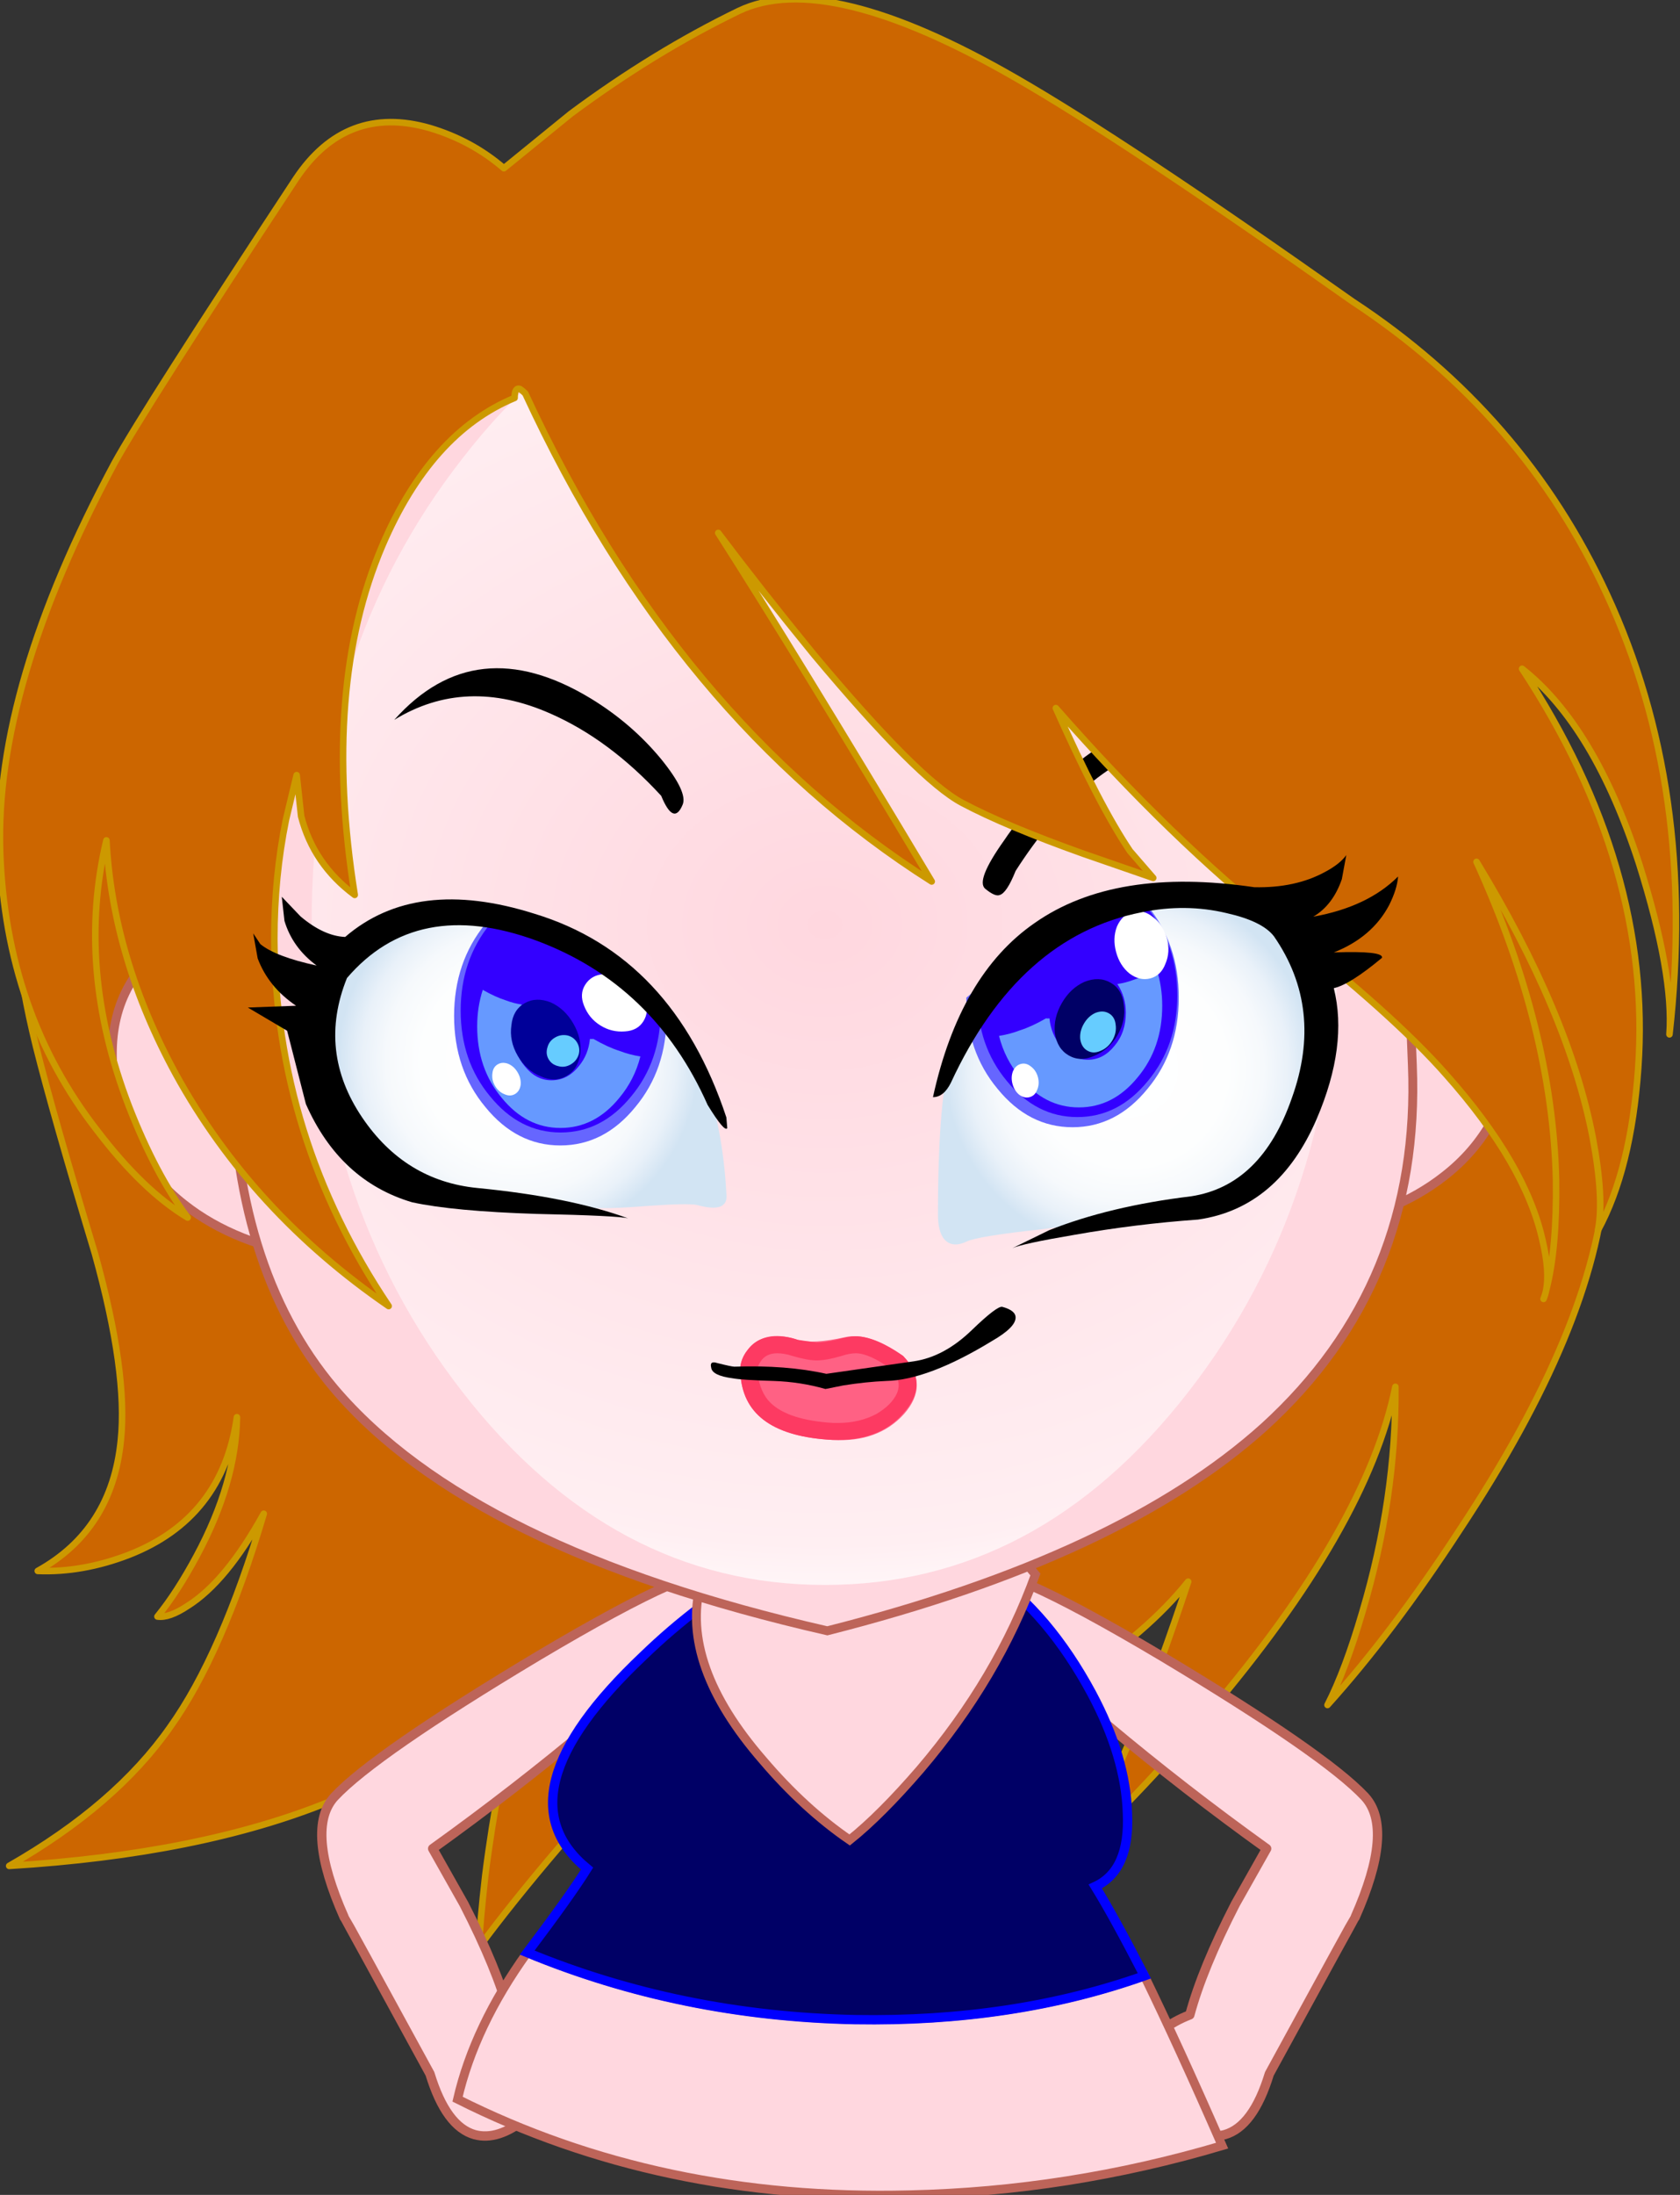 
<svg xmlns="http://www.w3.org/2000/svg" version="1.1" xmlns:xlink="http://www.w3.org/1999/xlink" x="0px" y="0px" width="180px" height="235px" viewBox="0 0 180 235">
<rect x="0" y="0" width="180" height="235" fill="#333333" stroke="none"/>
<defs>
<radialGradient id="Gradient_1" gradientUnits="userSpaceOnUse" cx="0" cy="0" r="49.338" fx="0" fy="0" gradientTransform="matrix( 1, 0, 0, -0.817, -144.1,66) " spreadMethod="pad">
<stop  offset="0%" stop-color="#FFFFFF" stop-opacity="0"/>

<stop  offset="85.882%" stop-color="#FFFFFF" stop-opacity="0.592"/>

<stop  offset="100%" stop-color="#FFFFFF"/>
</radialGradient>

<radialGradient id="Gradient_2" gradientUnits="userSpaceOnUse" cx="0" cy="0" r="10.088" fx="0" fy="0" gradientTransform="matrix( 1, 0, 0, -1, 29.45,59.6) " spreadMethod="pad">
<stop  offset="0%" stop-color="#FFFFFF"/>

<stop  offset="53.725%" stop-color="#FDFEFE"/>

<stop  offset="73.333%" stop-color="#F6F9FC"/>

<stop  offset="87.059%" stop-color="#E9F1F9"/>

<stop  offset="98.039%" stop-color="#D6E6F4"/>

<stop  offset="100%" stop-color="#D2E4F3"/>
</radialGradient>

<radialGradient id="Gradient_3" gradientUnits="userSpaceOnUse" cx="0" cy="0" r="10.275" fx="0" fy="0" gradientTransform="matrix( 1, 0, 0, -1, 63.65,60.05) " spreadMethod="pad">
<stop  offset="0%" stop-color="#FFFFFF"/>

<stop  offset="53.725%" stop-color="#FDFEFE"/>

<stop  offset="73.333%" stop-color="#F6F9FC"/>

<stop  offset="87.059%" stop-color="#E9F1F9"/>

<stop  offset="98.039%" stop-color="#D6E6F4"/>

<stop  offset="100%" stop-color="#D2E4F3"/>
</radialGradient>

<g id="Avatar_avatar_7_0_Layer1_0_MEMBER_0_MEMBER_0_MEMBER_0_FILL">
<path fill="#CC6600" stroke="none" d="
M 82.15 85.85
Q 89.7 74.45 90.3 66.25 90.95 57.7 86.7 46.1 84.1 39.05 79.15 29.85 75.45 23.1 66.2 17.15 55.6 10.35 45.3 10.35 39.6 10.35 32.15 13.2 24.45 16.15 17.75 21.1 1.45 33.15 1.45 48.05 0.8 52.1 2.45 58.8 3.4 62.6 5.75 70.4 7.6 77.05 7.2 80.85 6.7 85.85 2.55 88.15 5.05 88.25 7.65 87.25 12.9 85.2 13.7 79.55 13.65 83.2 11.45 87.3 10.35 89.35 9.25 90.7 9.9 90.8 10.95 90.1 13.1 88.75 15.2 84.95 12.85 92.85 9.95 96.9 6.9 101.25 0.95 104.65 11.65 104 18.9 101.05 25.05 98.55 29.75 93.8 28.25 100 27.6 105.2 27.3 107.85 27.25 109.2 29.1 106.7 31.7 103.65 36.95 97.6 40.85 94.95 40.05 101.3 39.45 103 44.5 101.75 50.45 99.35 62.35 94.5 66.95 88.75 63.8 98.25 61.3 102.6 60.57 103.885 60.05 104.5 63.927 101.014 68.05 96.15 76.95 85.7 78.55 77.85 78.6 84.05 76.7 90.45 75.75 93.7 74.75 95.65 78.4 91.6 82.15 85.85 Z"/>
</g>

<g id="Avatar_avatar_7_0_Layer1_0_MEMBER_0_MEMBER_0_MEMBER_1_MEMBER_0_MEMBER_0_FILL">
<path fill="#FFD7DF" stroke="none" d="
M -114.45 121.55
Q -112.25 116.6 -113.9 114.8 -116.15 112.4 -125.25 106.95 -134.75 101.3 -135.7 102.35 -137 103.65 -128.3 110.8 -124 114.4 -119.4 117.7
L -121.15 120.8
Q -123 124.4 -123.7 127 -125.5 127.7 -126.1 128.95 -126.65 130.2 -125.7 130.75 -125.45 130.9 -125.2 131.7 -124.95 132.5 -124.6 132.8 -123.05 134.05 -121.75 133.7 -120.15 133.25 -119.25 130.3 -114.5 121.6 -114.45 121.55 Z"/>
</g>

<g id="Avatar_avatar_7_0_Layer1_0_MEMBER_0_MEMBER_0_MEMBER_2_MEMBER_0_MEMBER_0_FILL">
<path fill="#FFD7DF" stroke="none" d="
M -114.45 121.55
Q -112.25 116.6 -113.9 114.8 -116.15 112.4 -125.25 106.95 -134.75 101.3 -135.7 102.35 -137 103.65 -128.3 110.8 -124 114.4 -119.4 117.7
L -121.15 120.8
Q -123 124.4 -123.7 127 -125.5 127.7 -126.1 128.95 -126.65 130.2 -125.7 130.75 -125.45 130.9 -125.2 131.7 -124.95 132.5 -124.6 132.8 -123.05 134.05 -121.75 133.7 -120.15 133.25 -119.25 130.3 -114.5 121.6 -114.45 121.55 Z"/>
</g>

<g id="Avatar_avatar_7_0_Layer1_0_MEMBER_0_MEMBER_0_MEMBER_3_MEMBER_0_MEMBER_0_MEMBER_0_FILL">
<path fill="#FFD7DF" stroke="none" d="
M 81.3 66.05
Q 84.7 63.4 85.25 58.8 85.8 54.1 82.4 51.45 79.2 49 75.15 49.9
L 72.5 59.75
Q 70.55 69.5 73.9 69 78.45 68.3 81.3 66.05 Z"/>
</g>

<g id="Avatar_avatar_7_0_Layer1_0_MEMBER_0_MEMBER_0_MEMBER_4_MEMBER_0_MEMBER_0_MEMBER_0_FILL">
<path fill="#FFD7DF" stroke="none" d="
M 19.55 61.35
L 16.9 51.5
Q 12.85 50.6 9.7 53.1 6.25 55.75 6.8 60.45 7.35 65 10.75 67.65 13.6 69.9 18.15 70.6 21.5 71.1 19.55 61.35 Z"/>
</g>

<g id="Avatar_avatar_7_0_Layer1_0_MEMBER_0_MEMBER_0_MEMBER_5_MEMBER_0_MEMBER_0_FILL">
<path fill="#FFD7DF" stroke="none" d="
M 51.35 123.05
Q 60.25 122.85 68.85 120.3 66.4 114.7 64.5 110.8 57.15 113.4 48.3 113.25 38.55 113.05 29.95 109.5 27 113.6 26.05 117.7 37.4 123.4 51.35 123.05 Z"/>
</g>

<g id="Avatar_avatar_7_0_Layer1_0_MEMBER_0_MEMBER_0_MEMBER_6_MEMBER_0_FILL">
<path fill="#000066" stroke="none" d="
M 48.3 85.8
Q 46.75 85.75 43.2 87.8 39.5 89.95 36.45 92.9 28.25 100.65 33.3 104.8 32.4 106.25 29.95 109.5 38.55 113.05 48.3 113.25 57.15 113.4 64.5 110.8 62.8 107.5 61.75 105.8 63.7 104.9 63.55 101.7 63.45 98.55 61.55 95 56.75 86.1 48.3 85.8 Z"/>
</g>

<g id="Avatar_avatar_7_0_Layer1_0_MEMBER_0_MEMBER_0_MEMBER_7_MEMBER_0_MEMBER_0_FILL">
<path fill="#FFD7DF" stroke="none" d="
M 43.15 82.85
Q 42.9 82.9 41.25 85.9 40.45 87.4 39.65 88.9 38.5 93.4 43.15 98.75 45.45 101.45 48 103.2 49.75 101.8 51.95 99.25 56.3 94.15 58.4 88.35 55.85 85.25 53.3 83.8 51.6 82.85 50.4 82.8 43.3 82.8 43.15 82.85 Z"/>
</g>

<g id="Avatar_avatar_7_0_Layer1_0_MEMBER_0_MEMBER_0_MEMBER_8_MEMBER_0_FILL">
<path fill="#FFD7DF" stroke="none" d="
M 75.45 30.65
Q 68.45 14.2 46.55 14.2 25 14.2 17.3 33.3 13.4 43.05 13.4 59.25 13.4 71.15 19.15 77.95 26.8 86.95 46.75 91.5 63.15 87.35 71.2 80.1 80 72.1 79.5 59.85 79.05 47.85 78.8 45.5 78 36.6 75.45 30.65 Z"/>
</g>

<g id="Avatar_avatar_7_0_Layer1_0_MEMBER_0_MEMBER_0_MEMBER_9_FILL">
<path fill="url(#Gradient_1)" stroke="none" d="
M -123.75 39.9
Q -132.15 29.05 -144.1 29.05 -156 29.05 -164.4 39.9 -172.85 50.7 -172.85 66 -172.85 81.3 -164.4 92.15 -156 102.95 -144.1 102.95 -132.15 102.95 -123.75 92.15 -115.3 81.3 -115.3 66 -115.3 50.7 -123.75 39.9 Z"/>
</g>

<g id="Avatar_avatar_7_0_Layer1_0_MEMBER_0_MEMBER_0_MEMBER_10_MEMBER_0_FILL">
<path fill="#FF6184" stroke="none" d="
M 47.05 80.85
Q 49.6 81 51.05 79.4 52.5 77.75 51 76.15 49.1 74.8 47.75 75.1 45.95 75.5 45.1 75.25 43.45 74.7 42.55 75.55 41.75 76.25 41.9 77.3 42.2 80.6 47.05 80.85 Z"/>
</g>

<g id="Avatar_avatar_7_0_Layer1_0_MEMBER_0_MEMBER_0_MEMBER_10_MEMBER_1_FILL">
<path fill="#FD3A62" stroke="none" d="
M 51.1 79.25
Q 52.45 77.65 51 76.15 49.4 75.05 48.35 75.05 47.95 75.05 47.25 75.25 46.6 75.4 46.15 75.4
L 45.1 75.25
Q 44.55 75.05 43.95 75.05 42.85 75.05 42.3 75.8 41.75 76.5 41.9 77.3 42.2 80.6 47.05 80.85
L 47.35 80.85
Q 49.8 80.85 51.1 79.25
M 47.55 76.15
Q 48 76 48.35 76 49.1 76 50.35 76.9 50.95 77.55 50.65 78.25 50.35 78.9 49.5 79.4 48.55 79.9 47.35 79.9
L 47.1 79.9
Q 44.55 79.75 43.55 78.75 43 78.2 42.85 77.15 42.75 76.8 43.1 76.35 43.4 76 43.95 76 44.35 76 44.8 76.15 45.65 76.4 46.15 76.4 46.7 76.4 47.55 76.15 Z"/>
</g>

<g id="Avatar_avatar_7_0_Layer1_0_MEMBER_0_MEMBER_0_MEMBER_11_FILL">
<path fill="url(#Gradient_2)" stroke="none" d="
M 36.75 67.75
Q 38.9 67.6 39.45 67.7 41.25 68.2 41.1 67.05 40.75 60.45 37.6 56.4 33.65 51.35 26 51.35 18.5 51.35 17.9 57.1 17.35 62.3 21.15 65.2 23.75 67.15 27.7 67.65 29.85 67.9 33.05 67.85 34.3 67.95 36.75 67.75 Z"/>
</g>

<g id="Avatar_avatar_7_0_Layer1_0_MEMBER_0_MEMBER_0_MEMBER_12_FILL">
<path fill="url(#Gradient_3)" stroke="none" d="
M 72.2 51.8
Q 69.1 49.05 62.45 51.1 55.6 53.25 53.75 59.1 52.95 61.5 52.95 68.25 52.95 69.1 53.25 69.55 53.7 70.15 54.55 69.75 55.15 69.45 58.85 69.05 63.95 68.4 68.25 67.6 73.4 66.6 74.2 60.7
L 74 55
Q 73.8 53.2 72.2 51.8 Z"/>
</g>

<g id="Avatar_avatar_7_0_Layer1_0_MEMBER_0_MEMBER_0_MEMBER_13_FILL">
<path fill="#000000" stroke="none" d="
M 37.45 44.8
Q 38.15 46.5 38.65 45.3 38.95 44.6 37.45 42.75 35.8 40.75 33.5 39.35 27.05 35.45 22.5 40.55 26.5 38.1 31.25 40.2 34.55 41.65 37.45 44.8 Z"/>
</g>

<g id="Avatar_avatar_7_0_Layer1_0_MEMBER_0_MEMBER_0_MEMBER_14_FILL">
<path fill="#000000" stroke="none" d="
M 53.3 45.3
Q 53.85 45.75 54.1 45.65 54.5 45.55 55 44.3 58.65 38.6 63.1 37.25 66.55 36.25 69.9 37.85 65.4 32.8 58.45 38.25 56 40.15 54.35 42.6 52.75 44.85 53.3 45.3 Z"/>
</g>

<g id="Avatar_avatar_7_0_Layer1_0_MEMBER_0_MEMBER_0_MEMBER_15_FILL">
<path fill="#000000" stroke="none" d="
M 57.3 74
Q 57.3 73.6 56.55 73.4 56.25 73.35 54.85 74.7 53.3 76.2 51.6 76.45
L 46.7 77.15
Q 44.45 76.65 41.55 76.75 41.4 76.75 40.6 76.55 40.15 76.4 40.25 76.8 40.3 77.25 41.45 77.4 42 77.5 43.75 77.55 45.25 77.6 46.65 78
L 47.65 77.8
Q 48.9 77.6 50.05 77.55 52.4 77.5 56 75.3 57.3 74.55 57.3 74 Z"/>
</g>

<g id="Avatar_avatar_7_0_Layer1_0_MEMBER_0_MEMBER_0_MEMBER_16_MEMBER_0_FILL">
<path fill="#6666FF" stroke="none" d="
M -61.45 80.25
Q -61.45 77.25 -63.2 75.1 -66.3 75.65 -69.05 77.2 -70.9 78.25 -73.35 80.25 -73.35 83.25 -71.6 85.35 -69.85 87.5 -67.4 87.5 -64.95 87.5 -63.2 85.35 -61.45 83.25 -61.45 80.25 Z"/>
</g>

<g id="Avatar_avatar_7_0_Layer1_0_MEMBER_0_MEMBER_0_MEMBER_16_MEMBER_1_FILL">
<path fill="#3300FF" stroke="none" d="
M -61.45 80.25
Q -61.45 77.25 -63.2 75.1 -66.3 75.65 -69.05 77.2 -70.9 78.25 -73.35 80.25 -73.35 83.25 -71.6 85.35 -69.85 87.5 -67.4 87.5 -64.95 87.5 -63.2 85.35 -61.45 83.25 -61.45 80.25 Z"/>
</g>

<g id="Avatar_avatar_7_0_Layer1_0_MEMBER_0_MEMBER_0_MEMBER_16_MEMBER_2_FILL">
<path fill="#6699FF" stroke="none" d="
M -62.3 84.85
Q -61.884 86.499 -60.8 87.8 -59.05 89.95 -56.6 89.95 -54.15 89.95 -52.4 87.8 -50.65 85.7 -50.65 82.7 -50.65 81.325 -51.05 80.1 -51.952 80.614 -52.7 80.85 -53.244 81.059 -53.85 81.15 -53.25 82.067 -53.25 83.2 -53.25 84.6 -54.05 85.55 -54.85 86.55 -55.95 86.55 -57.1 86.55 -57.9 85.55 -58.583 84.739 -58.7 83.6 -58.811 83.613 -58.95 83.6 -59.971 84.188 -60.8 84.45 -61.525 84.729 -62.3 84.85 Z"/>
</g>

<g id="Avatar_avatar_7_0_Layer1_0_MEMBER_0_MEMBER_0_MEMBER_16_MEMBER_3_FILL">
<path fill="#FFFFFF" stroke="none" d="
M -56.85 73.65
Q -56.85 72.6 -57.4 71.75 -57.9 70.95 -58.65 70.95 -59.45 70.95 -59.95 71.75 -60.15 72.1 -60.1 72.6 -60.05 72.9 -60 73.6 -60 74 -60.1 74.65 -60.15 75.2 -59.95 75.55 -59.45 76.35 -58.65 76.35 -57.9 76.35 -57.4 75.55 -56.85 74.7 -56.85 73.65 Z"/>
</g>

<g id="Avatar_avatar_7_0_Layer1_0_MEMBER_0_MEMBER_0_MEMBER_16_MEMBER_4_FILL">
<path fill="#000099" stroke="none" d="
M -57.3 74
Q -57.3 72.9 -57.85 72.1 -58.35 71.3 -59.1 71.3 -59.85 71.3 -60.4 72.1 -60.9 72.9 -60.9 74 -60.9 75.1 -60.4 75.9 -59.85 76.7 -59.1 76.7 -58.35 76.7 -57.85 75.9 -57.3 75.1 -57.3 74 Z"/>
</g>

<g id="Avatar_avatar_7_0_Layer1_0_MEMBER_0_MEMBER_0_MEMBER_16_MEMBER_5_FILL">
<path fill="#66CCFF" stroke="none" d="
M -57.3 74
Q -57.3 72.9 -57.85 72.1 -58.35 71.3 -59.1 71.3 -59.85 71.3 -60.4 72.1 -60.9 72.9 -60.9 74 -60.9 75.1 -60.4 75.9 -59.85 76.7 -59.1 76.7 -58.35 76.7 -57.85 75.9 -57.3 75.1 -57.3 74 Z"/>
</g>

<g id="Avatar_avatar_7_0_Layer1_0_MEMBER_0_MEMBER_0_MEMBER_16_MEMBER_6_FILL">
<path fill="#FFFFFF" stroke="none" d="
M -57.3 74
Q -57.3 72.9 -57.85 72.1 -58.35 71.3 -59.1 71.3 -59.85 71.3 -60.4 72.1 -60.9 72.9 -60.9 74 -60.9 75.1 -60.4 75.9 -59.85 76.7 -59.1 76.7 -58.35 76.7 -57.85 75.9 -57.3 75.1 -57.3 74 Z"/>
</g>

<g id="Avatar_avatar_7_0_Layer1_0_MEMBER_0_MEMBER_0_MEMBER_17_FILL">
<path fill="#CC6600" stroke="none" d="
M -100.35 47.55
Q -105 37.45 -114.6 31.15 -127.35 22.15 -133.45 18.65 -144.05 12.55 -148.95 14.9 -153.7 17.2 -158.35 20.65
L -162.1 23.7
Q -163.9 22.15 -166.25 21.45 -170.95 20.1 -173.75 24.3 -182.25 37.2 -183.9 40.2 -190.6 52.7 -190.3 61.9 -190 70.95 -184.85 77.55 -182.3 80.9 -179.8 82.4 -181.6 80 -183.1 76.15 -186.05 68.45 -184.35 61.3 -184 67.9 -180.45 74.4 -176.2 82.1 -168.55 87.35 -174.9 77.9 -174.95 66.8 -174.95 63.35 -174.3 60.15
L -173.7 57.65 -173.45 59.95
Q -172.75 62.65 -170.45 64.35 -172.3 52.75 -168.9 44.8 -166.2 38.5 -161.5 36.55 -161.5 35.95 -161.2 36.05 -161.05 36.15 -160.9 36.3 -152.45 54.55 -138.15 63.6 -145.75 50.9 -150.1 44.1 -147.65 47.35 -144.75 50.9 -138.9 57.9 -136.45 59.2 -134 60.5 -129.65 62.05
L -125.75 63.4 -127.05 61.9
Q -128.8 59.3 -131.2 53.9 -124.75 61.25 -118.55 66.15 -112.3 71.05 -109.35 74.4 -104.9 79.4 -103.95 83.7 -103.55 85.4 -103.75 86.45 -103.15 84.15 -103.2 80.3 -103.4 71.8 -107.65 62.5 -102.5 70.95 -101.15 77.9 -100.5 81.35 -100.85 83.1 -99 79.7 -98.6 74.05 -97.8 62.8 -105.1 51.7 -101.05 54.9 -98.55 62.6 -96.6 68.8 -96.85 72.15 -95.3 58.45 -100.35 47.55 Z"/>
</g>

<g id="Avatar_avatar_7_0_Layer1_0_MEMBER_0_MEMBER_0_MEMBER_18_MEMBER_0_MEMBER_0_FILL">
<path fill="#6666FF" stroke="none" d="
M -61.45 80.25
Q -61.45 77.25 -63.2 75.1 -66.3 75.65 -69.05 77.2 -70.9 78.25 -73.35 80.25 -73.35 83.25 -71.6 85.35 -69.85 87.5 -67.4 87.5 -64.95 87.5 -63.2 85.35 -61.45 83.25 -61.45 80.25 Z"/>
</g>

<g id="Avatar_avatar_7_0_Layer1_0_MEMBER_0_MEMBER_0_MEMBER_18_MEMBER_0_MEMBER_1_FILL">
<path fill="#3300FF" stroke="none" d="
M -61.45 80.25
Q -61.45 77.25 -63.2 75.1 -66.3 75.65 -69.05 77.2 -70.9 78.25 -73.35 80.25 -73.35 83.25 -71.6 85.35 -69.85 87.5 -67.4 87.5 -64.95 87.5 -63.2 85.35 -61.45 83.25 -61.45 80.25 Z"/>
</g>

<g id="Avatar_avatar_7_0_Layer1_0_MEMBER_0_MEMBER_0_MEMBER_18_MEMBER_0_MEMBER_2_FILL">
<path fill="#6699FF" stroke="none" d="
M -62.3 84.85
Q -61.884 86.499 -60.8 87.8 -59.05 89.95 -56.6 89.95 -54.15 89.95 -52.4 87.8 -50.65 85.7 -50.65 82.7 -50.65 81.325 -51.05 80.1 -51.952 80.614 -52.7 80.85 -53.244 81.059 -53.85 81.15 -53.25 82.067 -53.25 83.2 -53.25 84.6 -54.05 85.55 -54.85 86.55 -55.95 86.55 -57.1 86.55 -57.9 85.55 -58.583 84.739 -58.7 83.6 -58.811 83.613 -58.95 83.6 -59.971 84.188 -60.8 84.45 -61.525 84.729 -62.3 84.85 Z"/>
</g>

<g id="Avatar_avatar_7_0_Layer1_0_MEMBER_0_MEMBER_0_MEMBER_18_MEMBER_0_MEMBER_3_FILL">
<path fill="#FFFFFF" stroke="none" d="
M -57.3 74
Q -57.3 72.9 -57.85 72.1 -58.35 71.3 -59.1 71.3 -59.85 71.3 -60.4 72.1 -60.9 72.9 -60.9 74 -60.9 75.1 -60.4 75.9 -59.85 76.7 -59.1 76.7 -58.35 76.7 -57.85 75.9 -57.3 75.1 -57.3 74 Z"/>
</g>

<g id="Avatar_avatar_7_0_Layer1_0_MEMBER_0_MEMBER_0_MEMBER_18_MEMBER_0_MEMBER_4_FILL">
<path fill="#000066" stroke="none" d="
M -57.3 74
Q -57.3 72.9 -57.85 72.1 -58.35 71.3 -59.1 71.3 -59.85 71.3 -60.4 72.1 -60.9 72.9 -60.9 74 -60.9 75.1 -60.4 75.9 -59.85 76.7 -59.1 76.7 -58.35 76.7 -57.85 75.9 -57.3 75.1 -57.3 74 Z"/>
</g>

<g id="Avatar_avatar_7_0_Layer1_0_MEMBER_0_MEMBER_0_MEMBER_18_MEMBER_0_MEMBER_5_FILL">
<path fill="#66CCFF" stroke="none" d="
M -57.3 74
Q -57.3 72.9 -57.85 72.1 -58.35 71.3 -59.1 71.3 -59.85 71.3 -60.4 72.1 -60.9 72.9 -60.9 74 -60.9 75.1 -60.4 75.9 -59.85 76.7 -59.1 76.7 -58.35 76.7 -57.85 75.9 -57.3 75.1 -57.3 74 Z"/>
</g>

<g id="Avatar_avatar_7_0_Layer1_0_MEMBER_0_MEMBER_0_MEMBER_18_MEMBER_0_MEMBER_6_FILL">
<path fill="#FFFFFF" stroke="none" d="
M -57.3 74
Q -57.3 72.9 -57.85 72.1 -58.35 71.3 -59.1 71.3 -59.85 71.3 -60.4 72.1 -60.9 72.9 -60.9 74 -60.9 75.1 -60.4 75.9 -59.85 76.7 -59.1 76.7 -58.35 76.7 -57.85 75.9 -57.3 75.1 -57.3 74 Z"/>
</g>

<g id="Avatar_avatar_7_0_Layer1_0_MEMBER_0_MEMBER_0_MEMBER_18_MEMBER_1_FILL">
<path fill="#000000" stroke="none" d="
M -138.05 75.65
Q -137.45 75.65 -137.05 74.85 -133.25 66.65 -126.35 65.3 -123.9 64.8 -121.6 65.35 -119.6 65.8 -118.95 66.65 -116.15 70.7 -117.95 75.7 -119.65 80.6 -123.6 81.2 -128.15 81.75 -131.55 83.1
L -133.6 84.1
Q -133.05 83.85 -130.1 83.35 -126.7 82.75 -123.2 82.5 -118.7 81.85 -116.55 76.85 -114.8 72.75 -115.6 69.55 -114.7 69.35 -112.9 67.85 -112.8 67.45 -115.6 67.55 -113.45 66.7 -112.5 64.9 -112.05 64 -112 63.3 -113.7 65 -116.75 65.55 -115.65 64.9 -115.15 63.45
L -114.9 62.1
Q -115.25 62.6 -116.1 63.05 -117.75 63.95 -120.05 63.9 -127.85 62.75 -132.35 65.9 -136.55 68.8 -138.05 75.65 Z"/>
</g>

<g id="Avatar_avatar_7_0_Layer1_0_MEMBER_0_MEMBER_0_MEMBER_19_FILL">
<path fill="#000000" stroke="none" d="
M 30.45 52.9
Q 37.05 55.35 40.05 62.1 41 63.65 41.15 63.4
L 41.1 62.8
Q 38.1 53.75 30.35 51.4 23.7 49.3 19.75 52.7 18.55 52.65 17.25 51.55
L 16.2 50.45 16.35 51.8
Q 16.8 53.3 18.15 54.3 15.85 53.8 15 53.1
L 14.6 52.5 14.85 53.9
Q 15.45 55.5 17 56.55
L 14.3 56.65 16.5 57.95 17.55 62.05
Q 19.45 66.35 23.5 67.55 25.8 68.05 30.45 68.2 35.05 68.3 35.6 68.45 32.3 67.25 27.15 66.75 23.1 66.35 20.7 62.8 18.2 59.1 19.85 55 23.75 50.45 30.45 52.9 Z"/>
</g>

<path id="Avatar_avatar_7_0_Layer1_0_MEMBER_0_MEMBER_0_MEMBER_0_1_STROKES" stroke="#CC9900" stroke-width="0.7" stroke-linejoin="round" stroke-linecap="round" fill="none" d="
M 114.075 199.408
Q 121.492 192.74 129.379 183.434 146.405 163.444 149.466 148.427 149.561 160.287 145.927 172.53 144.109 178.748 142.196 182.478 149.179 174.73 156.352 163.731 170.796 141.922 171.943 126.236 173.187 109.88 165.057 87.689 160.083 74.202 150.614 56.603 143.535 43.69 125.84 32.308 105.562 19.299 85.859 19.299 74.955 19.299 60.703 24.752 45.973 30.395 33.156 39.864 1.974 62.916 1.974 91.419 0.73 99.167 3.887 111.984 5.704 119.253 10.2 134.175 13.739 146.896 12.974 154.166 12.017 163.731 4.078 168.13 8.861 168.322 13.834 166.409 23.878 162.487 25.408 151.679 25.312 158.661 21.104 166.504 18.999 170.426 16.895 173.009 18.139 173.2 20.147 171.861 24.26 169.278 28.278 162.009 23.782 177.122 18.234 184.869 12.4 193.191 1.017 199.695 21.486 198.451 35.356 192.808 47.121 188.026 56.112 178.939 53.242 190.799 51.999 200.747 51.425 205.816 51.329 208.399 54.868 203.617 59.842 197.782 69.885 186.208 77.346 181.139 75.815 193.286 74.668 196.538 84.328 194.147 95.711 189.556 118.475 180.278 127.275 169.278 121.249 187.452 116.467 195.773 115.07 198.232 114.075 199.408 Z
M 114.075 199.408
Q 113.405 200.261 112.928 200.46"/>

<path id="Avatar_avatar_7_0_Layer1_0_MEMBER_0_MEMBER_0_MEMBER_1_MEMBER_0_MEMBER_0_1_STROKES" stroke="#BD6459" stroke-width="1" stroke-linejoin="round" stroke-linecap="round" fill="none" d="
M 104.457 168.545
Q 101.97 171.032 118.613 184.71 126.839 191.597 135.638 197.909
L 132.291 203.84
Q 128.752 210.727 127.413 215.7 123.969 217.039 122.821 219.431 121.769 221.822 123.587 222.874 124.065 223.161 124.543 224.691 125.021 226.222 125.691 226.796 128.656 229.187 131.143 228.517 134.204 227.657 135.925 222.013 145.012 205.37 145.108 205.274 149.316 195.805 146.16 192.362 141.856 187.771 124.447 177.345 106.274 166.536 104.457 168.545 Z"/>

<path id="Avatar_avatar_7_0_Layer1_0_MEMBER_0_MEMBER_0_MEMBER_2_MEMBER_0_MEMBER_0_1_STROKES" stroke="#BD6459" stroke-width="1" stroke-linejoin="round" stroke-linecap="round" fill="none" d="
M 77.543 168.545
Q 80.03 171.032 63.387 184.71 55.161 191.597 46.362 197.909
L 49.709 203.84
Q 53.248 210.727 54.587 215.7 58.031 217.039 59.179 219.431 60.231 221.822 58.413 222.874 57.935 223.161 57.457 224.691 56.979 226.222 56.309 226.796 53.344 229.187 50.857 228.517 47.796 227.657 46.075 222.013 36.988 205.37 36.892 205.274 32.684 195.805 35.84 192.362 40.144 187.771 57.553 177.345 75.726 166.536 77.543 168.545 Z"/>

<path id="Avatar_avatar_7_0_Layer1_0_MEMBER_0_MEMBER_0_MEMBER_3_MEMBER_0_MEMBER_0_MEMBER_1_1_STROKES" stroke="#BD6459" stroke-width="0.95" stroke-linejoin="miter" stroke-linecap="butt" stroke-miterlimit="10" fill="none" d="
M 142.962 94.958
Q 150.709 93.237 156.831 97.924 163.335 102.993 162.283 111.984 161.231 120.784 154.726 125.853 149.274 130.158 140.57 131.497 134.162 132.453 137.892 113.801
L 142.962 94.958 Z"/>

<path id="Avatar_avatar_7_0_Layer1_0_MEMBER_0_MEMBER_0_MEMBER_4_MEMBER_0_MEMBER_0_MEMBER_1_1_STROKES" stroke="#BD6459" stroke-width="0.95" stroke-linejoin="miter" stroke-linecap="butt" stroke-miterlimit="10" fill="none" d="
M 31.53 98.019
Q 23.782 96.298 17.756 101.08 11.156 106.149 12.208 115.141 13.261 123.845 19.765 128.914 25.217 133.218 33.921 134.557 40.329 135.514 36.599 116.862
L 31.53 98.019 Z"/>

<path id="Avatar_avatar_7_0_Layer1_0_MEMBER_0_MEMBER_0_MEMBER_5_MEMBER_0_MEMBER_1_1_STROKES" stroke="#BD6459" stroke-width="0.95" stroke-linejoin="miter" stroke-linecap="butt" stroke-miterlimit="10" fill="none" d="
M 130.91 229.633
Q 126.223 218.92 122.588 211.46 108.528 216.434 91.598 216.147 72.946 215.764 56.494 208.973 50.851 216.816 49.034 224.659 70.746 235.564 97.432 234.894 114.458 234.511 130.91 229.633 Z"/>

<path id="Avatar_avatar_7_0_Layer1_0_MEMBER_0_MEMBER_0_MEMBER_6_MEMBER_0_1_STROKES" stroke="#0000FF" stroke-width="1" stroke-linejoin="miter" stroke-linecap="butt" stroke-miterlimit="10" fill="none" d="
M 122.588 211.46
Q 119.336 205.147 117.327 201.895 121.058 200.173 120.771 194.052 120.579 188.026 116.945 181.234 107.762 164.209 91.598 163.635 88.632 163.539 81.841 167.461 74.763 171.574 68.929 177.217 53.242 192.043 62.903 199.982 61.181 202.756 56.494 208.973 72.946 215.764 91.598 216.147 108.528 216.434 122.588 211.46 Z"/>

<path id="Avatar_avatar_7_0_Layer1_0_MEMBER_0_MEMBER_0_MEMBER_7_MEMBER_0_MEMBER_1_1_STROKES" stroke="#BD6459" stroke-width="0.95" stroke-linejoin="miter" stroke-linecap="butt" stroke-miterlimit="10" fill="none" d="
M 75.05 169.565
Q 72.85 178.174 81.746 188.408 86.146 193.573 91.024 196.921 94.371 194.243 98.58 189.365 106.902 179.608 110.919 168.513 106.041 162.583 101.163 159.809 97.911 157.992 95.615 157.896 82.033 157.896 81.746 157.992 81.267 158.087 78.111 163.826 76.581 166.696 75.05 169.565 Z"/>

<path id="Avatar_avatar_7_0_Layer1_0_MEMBER_0_MEMBER_0_MEMBER_8_MEMBER_1_1_STROKES" stroke="#BD6459" stroke-width="0.95" stroke-linejoin="miter" stroke-linecap="butt" stroke-miterlimit="10" fill="none" d="
M 24.834 112.845
Q 24.834 135.61 35.834 148.618 50.468 165.835 88.632 174.539 120.006 166.6 135.405 152.731 152.24 137.427 151.283 113.993 150.422 91.037 149.944 86.541 148.414 69.516 143.535 58.133 130.144 26.665 88.25 26.665 47.025 26.665 32.295 63.203 24.834 81.854 24.834 112.845 Z"/>

<path id="Avatar_avatar_7_0_Layer1_0_MEMBER_0_MEMBER_0_MEMBER_17_1_STROKES" stroke="#CC9900" stroke-width="0.7" stroke-linejoin="round" stroke-linecap="round" fill="none" d="
M 165.577 138.128
Q 166.725 133.728 166.629 126.363 166.246 110.103 158.116 92.312 167.968 108.477 170.551 121.772 171.794 128.372 171.125 131.72 174.664 125.216 175.429 114.407 176.959 92.886 162.994 71.652 170.742 77.773 175.524 92.503 179.255 104.364 178.776 110.773 181.742 84.565 172.081 63.713 163.186 44.392 144.821 32.34 120.43 15.123 108.761 8.427 88.483 -3.242 79.109 1.254 70.023 5.654 61.127 12.253
L 53.954 18.088
Q 50.51 15.123 46.015 13.784 37.024 11.201 31.667 19.236 15.407 43.913 12.25 49.652 -0.567 73.565 0.007 91.164 0.581 108.477 10.433 121.103 15.311 127.511 20.094 130.381 16.65 125.79 13.781 118.425 8.137 103.694 11.389 90.017 12.059 102.642 18.85 115.077 26.98 129.807 41.615 139.85 29.467 121.772 29.372 100.538 29.372 93.938 30.615 87.817
L 31.763 83.034 32.241 87.434
Q 33.58 92.599 37.98 95.851 34.441 73.66 40.945 58.452 46.11 46.4 55.101 42.67 55.101 41.522 55.675 41.713 55.962 41.905 56.249 42.192 72.414 77.104 99.77 94.416 85.231 70.121 76.91 57.113 81.596 63.33 87.144 70.121 98.335 83.512 103.022 85.999 107.709 88.486 116.03 91.451
L 123.491 94.034 121.004 91.164
Q 117.656 86.191 113.065 75.86 125.404 89.921 137.265 99.295 149.221 108.668 154.864 115.077 163.377 124.642 165.194 132.868 165.959 136.12 165.577 138.128 Z
M 165.577 138.128
Q 165.481 138.607 165.29 139.085"/>
</defs>

<g transform="matrix( 1, 0, 0, 1, 0,0) ">
<g transform="matrix( 1.913, 0, 0, 1.913, -0.8,-0.5) ">
<use xlink:href="#Avatar_avatar_7_0_Layer1_0_MEMBER_0_MEMBER_0_MEMBER_0_FILL"/>

<use xlink:href="#Avatar_avatar_7_0_Layer1_0_MEMBER_0_MEMBER_0_MEMBER_0_1_STROKES" transform="matrix( 0.523, 0, 0, 0.523, 0.4,0.25) "/>
</g>

<g transform="matrix( 1.913, 0, 0, 1.913, 364.05,-27.25) ">
<use xlink:href="#Avatar_avatar_7_0_Layer1_0_MEMBER_0_MEMBER_0_MEMBER_1_MEMBER_0_MEMBER_0_FILL"/>

<use xlink:href="#Avatar_avatar_7_0_Layer1_0_MEMBER_0_MEMBER_0_MEMBER_1_MEMBER_0_MEMBER_0_1_STROKES" transform="matrix( 0.523, 0, 0, 0.523, -190.3,14.2) "/>
</g>

<g transform="matrix( -1.913, 0, 0, 1.913, -182.05,-27.25) ">
<use xlink:href="#Avatar_avatar_7_0_Layer1_0_MEMBER_0_MEMBER_0_MEMBER_2_MEMBER_0_MEMBER_0_FILL"/>

<use xlink:href="#Avatar_avatar_7_0_Layer1_0_MEMBER_0_MEMBER_0_MEMBER_2_MEMBER_0_MEMBER_0_1_STROKES" transform="matrix( -0.523, 0, 0, 0.523, -95.15,14.2) "/>
</g>

<g transform="matrix( 1.913, 0, 0, 1.913, -0.8,-0.5) ">
<use xlink:href="#Avatar_avatar_7_0_Layer1_0_MEMBER_0_MEMBER_0_MEMBER_3_MEMBER_0_MEMBER_0_MEMBER_0_FILL"/>
</g>

<g transform="matrix( 1.913, 0, 0, 1.913, -0.8,-0.5) ">
<use xlink:href="#Avatar_avatar_7_0_Layer1_0_MEMBER_0_MEMBER_0_MEMBER_3_MEMBER_0_MEMBER_0_MEMBER_1_1_STROKES" transform="matrix( 0.523, 0, 0, 0.523, 0.4,0.25) "/>
</g>

<g transform="matrix( 1.913, 0, 0, 1.913, -0.8,-0.5) ">
<use xlink:href="#Avatar_avatar_7_0_Layer1_0_MEMBER_0_MEMBER_0_MEMBER_4_MEMBER_0_MEMBER_0_MEMBER_0_FILL"/>
</g>

<g transform="matrix( 1.913, 0, 0, 1.913, -0.8,-0.5) ">
<use xlink:href="#Avatar_avatar_7_0_Layer1_0_MEMBER_0_MEMBER_0_MEMBER_4_MEMBER_0_MEMBER_0_MEMBER_1_1_STROKES" transform="matrix( 0.523, 0, 0, 0.523, 0.4,0.25) "/>
</g>

<g transform="matrix( 1.913, 0, 0, 1.913, -0.8,-0.5) ">
<use xlink:href="#Avatar_avatar_7_0_Layer1_0_MEMBER_0_MEMBER_0_MEMBER_5_MEMBER_0_MEMBER_0_FILL"/>
</g>

<g transform="matrix( 1.913, 0, 0, 1.913, -0.8,-0.5) ">
<use xlink:href="#Avatar_avatar_7_0_Layer1_0_MEMBER_0_MEMBER_0_MEMBER_5_MEMBER_0_MEMBER_1_1_STROKES" transform="matrix( 0.523, 0, 0, 0.523, 0.4,0.25) "/>
</g>

<g transform="matrix( 1.913, 0, 0, 1.913, -0.8,-0.5) ">
<use xlink:href="#Avatar_avatar_7_0_Layer1_0_MEMBER_0_MEMBER_0_MEMBER_6_MEMBER_0_FILL"/>

<use xlink:href="#Avatar_avatar_7_0_Layer1_0_MEMBER_0_MEMBER_0_MEMBER_6_MEMBER_0_1_STROKES" transform="matrix( 0.523, 0, 0, 0.523, 0.4,0.25) "/>
</g>

<g transform="matrix( 1.913, 0, 0, 1.913, -0.8,-0.5) ">
<use xlink:href="#Avatar_avatar_7_0_Layer1_0_MEMBER_0_MEMBER_0_MEMBER_7_MEMBER_0_MEMBER_0_FILL"/>
</g>

<g transform="matrix( 1.913, 0, 0, 1.913, -0.8,-0.5) ">
<use xlink:href="#Avatar_avatar_7_0_Layer1_0_MEMBER_0_MEMBER_0_MEMBER_7_MEMBER_0_MEMBER_1_1_STROKES" transform="matrix( 0.523, 0, 0, 0.523, 0.4,0.25) "/>
</g>

<g transform="matrix( 1.913, 0, 0, 1.913, -0.8,-0.5) ">
<use xlink:href="#Avatar_avatar_7_0_Layer1_0_MEMBER_0_MEMBER_0_MEMBER_8_MEMBER_0_FILL"/>
</g>

<g transform="matrix( 1.913, 0, 0, 1.913, -0.8,-0.5) ">
<use xlink:href="#Avatar_avatar_7_0_Layer1_0_MEMBER_0_MEMBER_0_MEMBER_8_MEMBER_1_1_STROKES" transform="matrix( 0.523, 0, 0, 0.523, 0.4,0.25) "/>
</g>

<g transform="matrix( 1.913, 0, 0, 1.913, 364.05,-27.25) ">
<use xlink:href="#Avatar_avatar_7_0_Layer1_0_MEMBER_0_MEMBER_0_MEMBER_9_FILL"/>
</g>

<g transform="matrix( 1.913, 0, 0, 1.913, -0.8,-0.5) ">
<use xlink:href="#Avatar_avatar_7_0_Layer1_0_MEMBER_0_MEMBER_0_MEMBER_10_MEMBER_0_FILL"/>
</g>

<g transform="matrix( 1.913, 0, 0, 1.913, -0.8,-0.5) ">
<use xlink:href="#Avatar_avatar_7_0_Layer1_0_MEMBER_0_MEMBER_0_MEMBER_10_MEMBER_1_FILL"/>
</g>

<g transform="matrix( 1.913, 0, 0, 1.913, -0.8,-0.5) ">
<use xlink:href="#Avatar_avatar_7_0_Layer1_0_MEMBER_0_MEMBER_0_MEMBER_11_FILL"/>
</g>

<g transform="matrix( 1.913, 0, 0, 1.913, -0.8,-0.5) ">
<use xlink:href="#Avatar_avatar_7_0_Layer1_0_MEMBER_0_MEMBER_0_MEMBER_12_FILL"/>
</g>

<g transform="matrix( 1.913, 0, 0, 1.913, -0.8,-0.5) ">
<use xlink:href="#Avatar_avatar_7_0_Layer1_0_MEMBER_0_MEMBER_0_MEMBER_13_FILL"/>
</g>

<g transform="matrix( 1.913, 0, 0, 1.913, 3.6,8.5) ">
<use xlink:href="#Avatar_avatar_7_0_Layer1_0_MEMBER_0_MEMBER_0_MEMBER_14_FILL"/>
</g>

<g transform="matrix( 1.913, 0, 0, 1.913, -0.8,-0.5) ">
<use xlink:href="#Avatar_avatar_7_0_Layer1_0_MEMBER_0_MEMBER_0_MEMBER_15_FILL"/>
</g>

<g transform="matrix( -1.913, 0, 0, 1.913, -68.9,-44.75) ">
<use xlink:href="#Avatar_avatar_7_0_Layer1_0_MEMBER_0_MEMBER_0_MEMBER_16_MEMBER_0_FILL"/>
</g>

<g transform="matrix( -1.8, 0, 0, 1.8, -61.25,-36.25) ">
<use xlink:href="#Avatar_avatar_7_0_Layer1_0_MEMBER_0_MEMBER_0_MEMBER_16_MEMBER_1_FILL"/>
</g>

<g transform="matrix( -1.501, 0, 0, 1.501, -24.9,-14.25) ">
<use xlink:href="#Avatar_avatar_7_0_Layer1_0_MEMBER_0_MEMBER_0_MEMBER_16_MEMBER_2_FILL"/>
</g>

<g transform="matrix( -0.832, 1.327, 1.155, 0.724, -68.05,131.9) ">
<use xlink:href="#Avatar_avatar_7_0_Layer1_0_MEMBER_0_MEMBER_0_MEMBER_16_MEMBER_3_FILL"/>
</g>

<g transform="matrix( -1.657, 0.956, 0.832, 1.442, -101.05,61.1) ">
<use xlink:href="#Avatar_avatar_7_0_Layer1_0_MEMBER_0_MEMBER_0_MEMBER_16_MEMBER_4_FILL"/>
</g>

<g transform="matrix( -0.851, 0.491, 0.309, 0.535, -12.85,101.95) ">
<use xlink:href="#Avatar_avatar_7_0_Layer1_0_MEMBER_0_MEMBER_0_MEMBER_16_MEMBER_5_FILL"/>
</g>

<g transform="matrix( -0.678, 0.392, 0.341, 0.59, -11.05,95.05) ">
<use xlink:href="#Avatar_avatar_7_0_Layer1_0_MEMBER_0_MEMBER_0_MEMBER_16_MEMBER_6_FILL"/>
</g>

<g transform="matrix( 1.913, 0, 0, 1.913, 364.05,-27.25) ">
<use xlink:href="#Avatar_avatar_7_0_Layer1_0_MEMBER_0_MEMBER_0_MEMBER_17_FILL"/>

<use xlink:href="#Avatar_avatar_7_0_Layer1_0_MEMBER_0_MEMBER_0_MEMBER_17_1_STROKES" transform="matrix( 0.523, 0, 0, 0.523, -190.3,14.2) "/>
</g>

<g transform="matrix( 1.913, 0, 0, 1.913, 243.85,-46.7) ">
<use xlink:href="#Avatar_avatar_7_0_Layer1_0_MEMBER_0_MEMBER_0_MEMBER_18_MEMBER_0_MEMBER_0_FILL"/>
</g>

<g transform="matrix( 1.8, 0, 0, 1.8, 236.75,-37.9) ">
<use xlink:href="#Avatar_avatar_7_0_Layer1_0_MEMBER_0_MEMBER_0_MEMBER_18_MEMBER_0_MEMBER_1_FILL"/>
</g>

<g transform="matrix( 1.501, 0, 0, 1.501, 200.55,-16.45) ">
<use xlink:href="#Avatar_avatar_7_0_Layer1_0_MEMBER_0_MEMBER_0_MEMBER_18_MEMBER_0_MEMBER_2_FILL"/>
</g>

<g transform="matrix( 1.513, -0.405, 0.353, 1.317, 185.6,-20.2) ">
<use xlink:href="#Avatar_avatar_7_0_Layer1_0_MEMBER_0_MEMBER_0_MEMBER_18_MEMBER_0_MEMBER_3_FILL"/>
</g>

<g transform="matrix( 1.657, 0.956, -0.832, 1.442, 276.25,58.9) ">
<use xlink:href="#Avatar_avatar_7_0_Layer1_0_MEMBER_0_MEMBER_0_MEMBER_18_MEMBER_0_MEMBER_4_FILL"/>
</g>

<g transform="matrix( 0.851, 0.491, -0.427, 0.74, 199.55,84.75) ">
<use xlink:href="#Avatar_avatar_7_0_Layer1_0_MEMBER_0_MEMBER_0_MEMBER_18_MEMBER_0_MEMBER_5_FILL"/>
</g>

<g transform="matrix( 0.756, -0.203, 0.176, 0.658, 141.5,55) ">
<use xlink:href="#Avatar_avatar_7_0_Layer1_0_MEMBER_0_MEMBER_0_MEMBER_18_MEMBER_0_MEMBER_6_FILL"/>
</g>

<g transform="matrix( 1.913, 0, 0, 1.913, 364.05,-27.25) ">
<use xlink:href="#Avatar_avatar_7_0_Layer1_0_MEMBER_0_MEMBER_0_MEMBER_18_MEMBER_1_FILL"/>
</g>

<g transform="matrix( 1.913, 0, 0, 1.913, -0.8,-0.5) ">
<use xlink:href="#Avatar_avatar_7_0_Layer1_0_MEMBER_0_MEMBER_0_MEMBER_19_FILL"/>
</g>
</g>
</svg>
